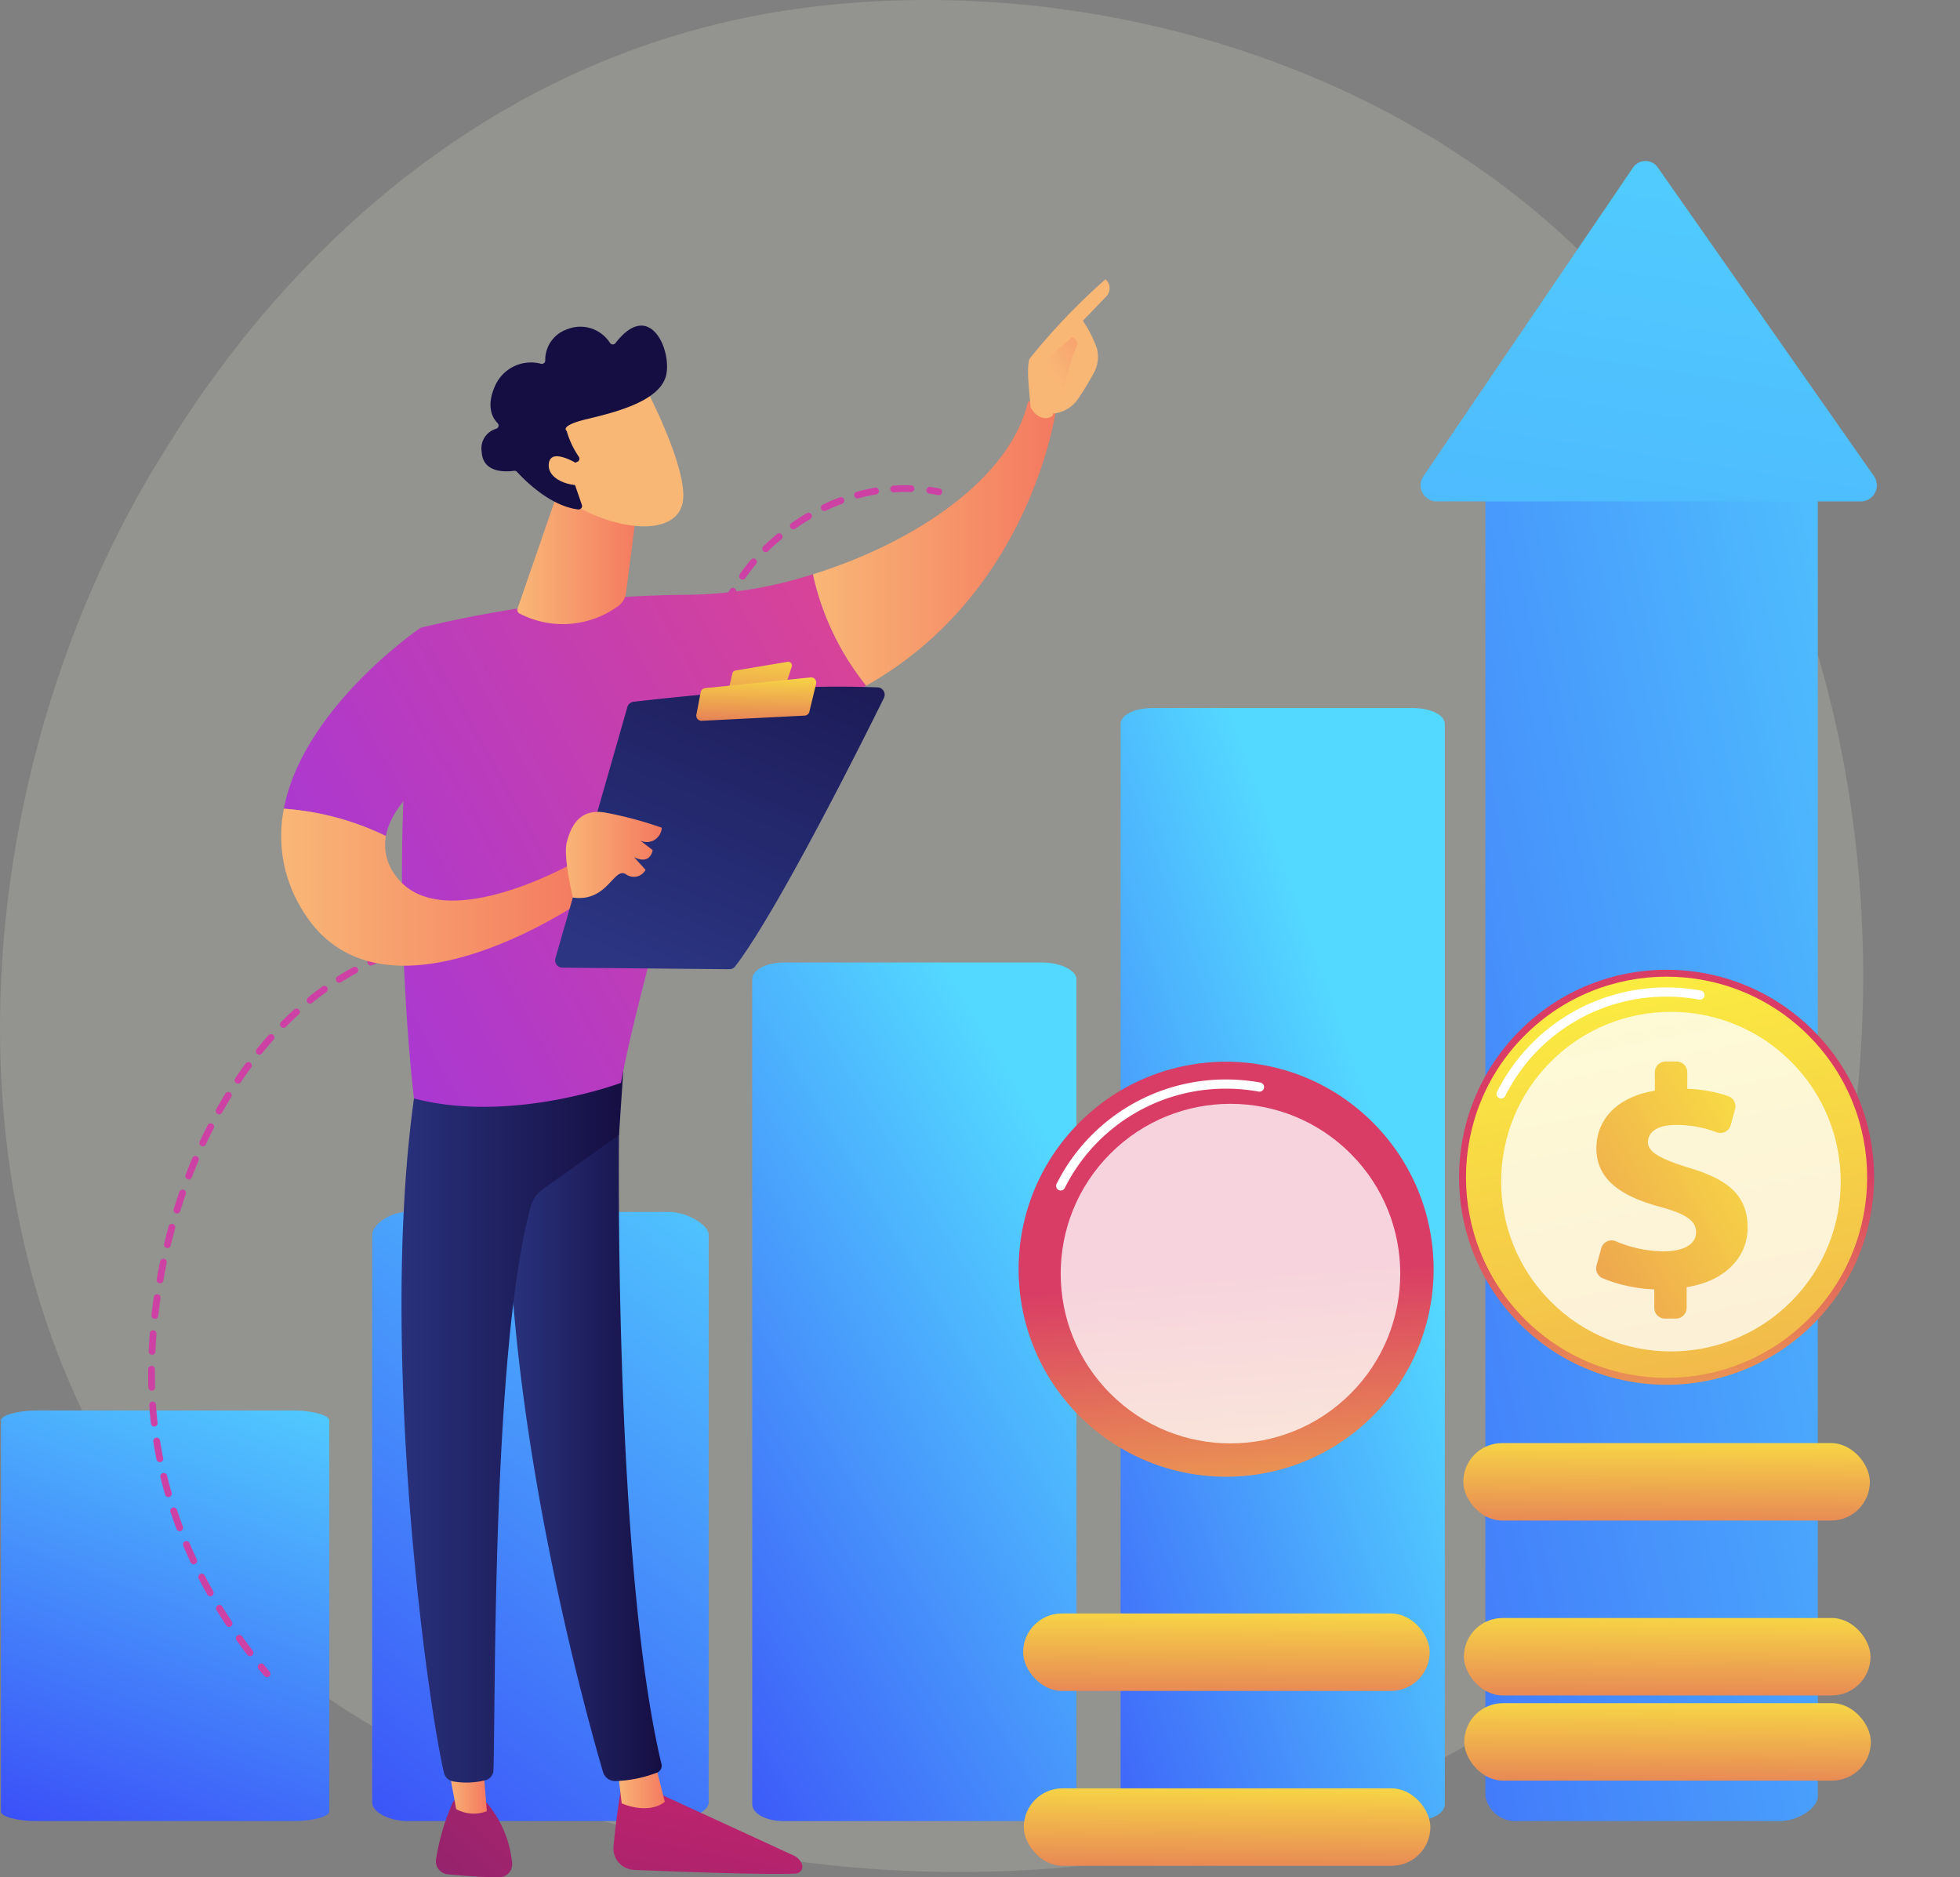 <svg xmlns="http://www.w3.org/2000/svg" xmlns:xlink="http://www.w3.org/1999/xlink" width="145.712" height="139.549" viewBox="0 0 145.712 139.549">
  <rect x="0" y="0" width="145.712" height="139.549" fill="#808080" stroke="none"/>
  <defs>
    <linearGradient id="linear-gradient" x1="0.854" y1="-0.314" x2="0.148" y2="1.317" gradientUnits="objectBoundingBox">
      <stop offset="0" stop-color="#53d8ff"/>
      <stop offset="1" stop-color="#3840f7"/>
    </linearGradient>
    <linearGradient id="linear-gradient-2" x1="0.718" y1="-0.229" x2="0.277" y2="1.245" xlink:href="#linear-gradient"/>
    <linearGradient id="linear-gradient-3" x1="1.436" y1="-0.32" x2="-0.958" y2="1.772" xlink:href="#linear-gradient"/>
    <linearGradient id="linear-gradient-4" x1="0.752" y1="0.101" x2="0.001" y2="1.287" xlink:href="#linear-gradient"/>
    <linearGradient id="linear-gradient-5" x1="0.679" y1="0.282" x2="-0.15" y2="1.292" xlink:href="#linear-gradient"/>
    <linearGradient id="linear-gradient-6" x1="0.86" y1="-0.763" x2="-1.194" y2="9.019" xlink:href="#linear-gradient"/>
    <linearGradient id="linear-gradient-7" x1="-0.184" y1="1.294" x2="0.486" y2="0.516" gradientUnits="objectBoundingBox">
      <stop offset="0" stop-color="#fdf53f"/>
      <stop offset="1" stop-color="#d93c65"/>
    </linearGradient>
    <linearGradient id="linear-gradient-8" x1="0.878" y1="-0.071" x2="-1.173" y2="3.028" xlink:href="#linear-gradient-7"/>
    <linearGradient id="linear-gradient-9" x1="1.304" y1="-0.302" x2="-1.589" y2="2.559" xlink:href="#linear-gradient-7"/>
    <linearGradient id="linear-gradient-10" x1="0.538" y1="-0.443" x2="0.438" y2="2.054" xlink:href="#linear-gradient-7"/>
    <linearGradient id="linear-gradient-13" x1="0.538" y1="-0.443" x2="0.438" y2="2.054" xlink:href="#linear-gradient-7"/>
    <linearGradient id="linear-gradient-22" x1="0.94" y1="-0.484" x2="-1.895" y2="6.012" gradientUnits="objectBoundingBox">
      <stop offset="0" stop-color="#cb236d"/>
      <stop offset="1" stop-color="#4c246d"/>
    </linearGradient>
    <linearGradient id="linear-gradient-23" y1="0.5" x2="1" y2="0.5" gradientUnits="objectBoundingBox">
      <stop offset="0" stop-color="#f9b776"/>
      <stop offset="1" stop-color="#f47960"/>
    </linearGradient>
    <linearGradient id="linear-gradient-24" y1="0.5" x2="1" y2="0.5" gradientUnits="objectBoundingBox">
      <stop offset="0" stop-color="#2b3582"/>
      <stop offset="1" stop-color="#150e42"/>
    </linearGradient>
    <linearGradient id="linear-gradient-25" x1="3.08" y1="-2.223" x2="-3.938" y2="5.384" xlink:href="#linear-gradient-22"/>
    <linearGradient id="linear-gradient-28" x1="-0.138" y1="0.775" x2="1.475" y2="-0.237" gradientUnits="objectBoundingBox">
      <stop offset="0" stop-color="#a737d5"/>
      <stop offset="1" stop-color="#ef497a"/>
    </linearGradient>
    <linearGradient id="linear-gradient-30" x1="78.211" y1="1.605" x2="80.211" y2="4.278" xlink:href="#linear-gradient-23"/>
    <linearGradient id="linear-gradient-31" x1="0.339" y1="0.706" x2="2.358" y2="-1.072" xlink:href="#linear-gradient-23"/>
    <linearGradient id="linear-gradient-32" x1="-0.241" y1="1.066" x2="3.808" y2="-1.521" xlink:href="#linear-gradient-28"/>
    <linearGradient id="linear-gradient-34" x1="0.182" y1="0.955" x2="0.979" y2="-0.674" xlink:href="#linear-gradient-24"/>
    <linearGradient id="linear-gradient-35" x1="0.689" y1="-1.244" x2="0.115" y2="4.057" xlink:href="#linear-gradient-7"/>
    <linearGradient id="linear-gradient-36" x1="0.557" y1="-0.45" x2="0.414" y2="1.931" xlink:href="#linear-gradient-7"/>
    <linearGradient id="linear-gradient-39" x1="-41.391" y1="-14.688" x2="-41.713" y2="-15.754" xlink:href="#linear-gradient-23"/>
    <linearGradient id="linear-gradient-40" x1="-31.439" y1="-12.329" x2="-31.234" y2="-11.15" xlink:href="#linear-gradient-24"/>
    <linearGradient id="linear-gradient-41" x1="-136.11" y1="-73.662" x2="-137.053" y2="-78.309" xlink:href="#linear-gradient-23"/>
  </defs>
  <g id="Asset_management" data-name="Asset management" transform="translate(-464.272 -473.052)">
    <path id="Path_1137" data-name="Path 1137" d="M586.73,592.639a50.072,50.072,0,0,1-7.662,6.451C554.074,617.024,524.5,611.8,518.214,610.52c-9.282-1.885-27.223-5.529-40.194-20.783C458.4,566.659,461.452,530.3,476.674,506.3c2.784-4.39,17.492-28.756,47.385-32.664,18.091-2.365,39.179,2.4,54.451,15.2C610.566,515.693,608.284,569.948,586.73,592.639Z" transform="translate(0)" fill="#bfbeb0" opacity="0.3"/>
    <g id="Group_1825" data-name="Group 1825" transform="translate(464.345 485.022)">
      <path id="Path_1138" data-name="Path 1138" d="M1037.917,2269.109h-19.454c-1.364,0-2.622.994-2.622,1.683v42.23c0,.689,1.259,1.368,2.622,1.368h19.454c1.363,0,2.942-.678,2.942-1.368v-42.23C1040.859,2270.1,1039.281,2269.109,1037.917,2269.109Z" transform="translate(-988.246 -2190.984)" fill="url(#linear-gradient)"/>
      <path id="Path_1139" data-name="Path 1139" d="M490.13,2564.075c0-.357-1.229-.725-2.593-.725H468.3c-1.363,0-2.581.369-2.581.725v29.1c0,.357,1.218.693,2.581.693h19.234c1.363,0,2.593-.337,2.593-.693Z" transform="translate(-465.723 -2470.465)" fill="url(#linear-gradient-2)"/>
      <path id="Path_1140" data-name="Path 1140" d="M2690.406,1171.192c0-.876-1.466-1.537-2.83-1.537h-19.471c-1.363,0-2.412.661-2.412,1.537v97.05a2.275,2.275,0,0,0,2.412,1.845h19.471c1.364,0,2.83-.969,2.83-1.845Z" transform="translate(-2555.338 -1146.681)" fill="url(#linear-gradient-3)"/>
      <path id="Path_1141" data-name="Path 1141" d="M1603.25,1900.644c0-.645-1.176-1.242-2.539-1.242h-19.233c-1.364,0-2.33.6-2.33,1.242v61.344c0,.646.966,1.24,2.33,1.24h19.233c1.364,0,2.539-.595,2.539-1.24Z" transform="translate(-1523.296 -1839.822)" fill="url(#linear-gradient-4)"/>
      <path id="Path_1142" data-name="Path 1142" d="M2149.161,1523.506c0-.724-1.08-1.206-2.443-1.206h-19.233c-1.364,0-2.426.482-2.426,1.206v80.286c0,.724,1.062,1.25,2.426,1.25h19.233c1.364,0,2.443-.526,2.443-1.25Z" transform="translate(-2041.823 -1481.637)" fill="url(#linear-gradient-5)"/>
      <path id="Path_1143" data-name="Path 1143" d="M2569.89,735.082l15.569-22.917a1.118,1.118,0,0,1,1.858-.014l16.051,22.917a1.2,1.2,0,0,1-.924,1.9h-31.619A1.2,1.2,0,0,1,2569.89,735.082Z" transform="translate(-2464.138 -711.662)" fill="url(#linear-gradient-6)"/>
    </g>
    <g id="Group_1828" data-name="Group 1828" transform="translate(566.354 538.754)">
      <g id="Group_1827" data-name="Group 1827" transform="translate(0 0)">
        <circle id="Ellipse_15" data-name="Ellipse 15" cx="15.426" cy="15.426" r="15.426" transform="translate(0 21.815) rotate(-45)" fill="url(#linear-gradient-7)"/>
        <circle id="Ellipse_16" data-name="Ellipse 16" cx="14.913" cy="14.913" r="14.913" transform="translate(0.725 21.815) rotate(-45)" fill="url(#linear-gradient-8)"/>
        <path id="Path_1144" data-name="Path 1144" d="M2682.566,1944.725a.342.342,0,0,1-.305-.5,14.049,14.049,0,0,1,12.6-7.759,14.216,14.216,0,0,1,2.545.229.342.342,0,1,1-.123.673,13.536,13.536,0,0,0-2.422-.218,13.368,13.368,0,0,0-11.991,7.383A.341.341,0,0,1,2682.566,1944.725Z" transform="translate(-2673.048 -1928.762)" fill="#fff"/>
        <circle id="Ellipse_17" data-name="Ellipse 17" cx="12.622" cy="12.622" r="12.622" transform="translate(4.29 22.14) rotate(-45)" fill="#fff" opacity="0.78"/>
        <g id="Group_1826" data-name="Group 1826" transform="translate(16.581 13.207)">
          <path id="Path_1145" data-name="Path 1145" d="M2834.159,2064.436v-1.373a11.2,11.2,0,0,1-3.853-.835.8.8,0,0,1-.439-.938l.349-1.279a.8.8,0,0,1,1.087-.524,9.291,9.291,0,0,0,3.557.749c1.379,0,2.407-.468,2.407-1.426,0-.865-.795-1.379-2.711-1.893-2.734-.748-4.7-1.94-4.7-4.347,0-2.174,1.589-3.833,4.347-4.277v-1.373a.8.8,0,0,1,.8-.8h.807a.8.8,0,0,1,.8.8v1.233a10.2,10.2,0,0,1,3.054.548.8.8,0,0,1,.5.961l-.321,1.183a.8.8,0,0,1-1.053.539,8.331,8.331,0,0,0-3-.544c-1.636,0-2.1.677-2.1,1.285,0,.748.981,1.262,3.108,1.916,3.038.911,4.3,2.173,4.3,4.44,0,2.08-1.542,3.949-4.533,4.417v1.537a.8.8,0,0,1-.8.8h-.807A.8.8,0,0,1,2834.159,2064.436Z" transform="translate(-2829.838 -2046.12)" fill="url(#linear-gradient-9)"/>
        </g>
      </g>
      <rect id="Rectangle_368" data-name="Rectangle 368" width="30.226" height="5.757" rx="2.879" transform="translate(6.702 41.577)" fill="url(#linear-gradient-10)"/>
      <rect id="Rectangle_369" data-name="Rectangle 369" width="30.226" height="5.757" rx="2.879" transform="translate(6.726 48.077)" fill="url(#linear-gradient-10)"/>
      <rect id="Rectangle_370" data-name="Rectangle 370" width="30.226" height="5.757" rx="2.879" transform="translate(6.75 54.578)" fill="url(#linear-gradient-10)"/>
      <rect id="Rectangle_371" data-name="Rectangle 371" width="30.226" height="5.757" rx="2.879" transform="translate(6.774 60.91)" fill="url(#linear-gradient-13)"/>
      <rect id="Rectangle_372" data-name="Rectangle 372" width="30.226" height="5.757" rx="2.879" transform="translate(6.797 67.242)" fill="url(#linear-gradient-10)"/>
    </g>
    <g id="Group_1831" data-name="Group 1831" transform="translate(533.609 545.591)">
      <g id="Group_1830" data-name="Group 1830" transform="translate(0 0)">
        <circle id="Ellipse_18" data-name="Ellipse 18" cx="15.426" cy="15.426" r="15.426" transform="translate(0 21.815) rotate(-45)" fill="url(#linear-gradient-7)"/>
        <circle id="Ellipse_19" data-name="Ellipse 19" cx="14.913" cy="14.913" r="14.913" transform="translate(0.725 21.815) rotate(-45)" fill="url(#linear-gradient-8)"/>
        <path id="Path_1146" data-name="Path 1146" d="M2029.794,2081.019a.335.335,0,0,1-.154-.037.342.342,0,0,1-.151-.459,14.049,14.049,0,0,1,12.6-7.759,14.228,14.228,0,0,1,2.545.229.342.342,0,0,1-.123.673,13.518,13.518,0,0,0-2.422-.218,13.369,13.369,0,0,0-11.991,7.383A.342.342,0,0,1,2029.794,2081.019Z" transform="translate(-2020.276 -2065.057)" fill="#fff"/>
        <circle id="Ellipse_20" data-name="Ellipse 20" cx="12.622" cy="12.622" r="12.622" transform="translate(4.29 22.14) rotate(-45)" fill="#fff" opacity="0.78"/>
        <g id="Group_1829" data-name="Group 1829" transform="translate(16.581 13.207)">
          <path id="Path_1147" data-name="Path 1147" d="M2181.388,2200.729v-1.373a11.2,11.2,0,0,1-3.854-.835.794.794,0,0,1-.439-.938l.349-1.279a.8.8,0,0,1,1.087-.524,9.3,9.3,0,0,0,3.557.749c1.379,0,2.407-.467,2.407-1.426,0-.865-.794-1.379-2.711-1.893-2.734-.748-4.7-1.94-4.7-4.347,0-2.173,1.589-3.833,4.347-4.277v-1.373a.8.8,0,0,1,.8-.8h.807a.8.8,0,0,1,.8.8v1.233a10.2,10.2,0,0,1,3.054.548.8.8,0,0,1,.5.961l-.321,1.183a.8.8,0,0,1-1.053.539,8.331,8.331,0,0,0-3-.544c-1.636,0-2.1.677-2.1,1.285,0,.748.981,1.262,3.108,1.916,3.038.911,4.3,2.173,4.3,4.44,0,2.08-1.542,3.949-4.533,4.417v1.537a.8.8,0,0,1-.8.8h-.807A.8.8,0,0,1,2181.388,2200.729Z" transform="translate(-2177.067 -2182.413)" fill="url(#linear-gradient-9)"/>
        </g>
      </g>
      <rect id="Rectangle_373" data-name="Rectangle 373" width="30.226" height="5.757" rx="2.879" transform="translate(6.702 40.904)" fill="url(#linear-gradient-13)"/>
      <rect id="Rectangle_374" data-name="Rectangle 374" width="30.226" height="5.757" rx="2.879" transform="translate(6.726 47.404)" fill="url(#linear-gradient-10)"/>
      <rect id="Rectangle_375" data-name="Rectangle 375" width="30.226" height="5.757" rx="2.879" transform="translate(6.75 53.905)" fill="url(#linear-gradient-10)"/>
      <rect id="Rectangle_376" data-name="Rectangle 376" width="30.226" height="5.757" rx="2.879" transform="translate(6.774 60.405)" fill="url(#linear-gradient-10)"/>
    </g>
    <g id="Group_1832" data-name="Group 1832" transform="translate(475.289 509.113)">
      <path id="Path_1148" data-name="Path 1148" d="M847.029,2939.262a.252.252,0,0,1-.192-.089q-.22-.258-.435-.519a.252.252,0,1,1,.39-.321q.212.258.429.513a.252.252,0,0,1-.192.416Z" transform="translate(-838.195 -2850.642)" fill="#ce41a4"/>
      <path id="Path_1149" data-name="Path 1149" d="M691.46,1278.98a.251.251,0,0,1-.2-.1c-.273-.355-.543-.719-.8-1.081a.252.252,0,1,1,.41-.293c.256.357.522.717.791,1.067a.252.252,0,0,1-.2.406Zm-1.555-2.175a.252.252,0,0,1-.211-.113c-.248-.374-.492-.756-.724-1.135a.252.252,0,0,1,.43-.264c.229.374.47.751.715,1.119a.252.252,0,0,1-.21.392Zm-1.4-2.279a.252.252,0,0,1-.22-.128c-.22-.39-.436-.789-.64-1.185a.252.252,0,0,1,.448-.232c.2.39.414.783.631,1.168a.252.252,0,0,1-.219.377Zm-1.227-2.376a.252.252,0,0,1-.229-.145c-.19-.405-.375-.819-.549-1.23a.252.252,0,0,1,.465-.2c.172.4.354.813.542,1.212a.252.252,0,0,1-.228.36Zm-1.043-2.461a.252.252,0,0,1-.236-.163c-.158-.419-.31-.846-.451-1.269a.252.252,0,0,1,.479-.16c.139.417.289.838.445,1.25a.253.253,0,0,1-.236.342Zm-.845-2.536a.252.252,0,0,1-.242-.182c-.125-.431-.241-.869-.347-1.3a.252.252,0,0,1,.49-.12c.1.426.219.857.342,1.282a.253.253,0,0,1-.243.323Zm-.635-2.6a.252.252,0,0,1-.247-.2c-.088-.438-.168-.885-.237-1.326a.252.252,0,1,1,.5-.078c.068.435.147.874.233,1.306a.252.252,0,0,1-.2.3A.25.25,0,0,1,684.756,1264.556Zm-.414-2.641a.252.252,0,0,1-.25-.224c-.049-.439-.09-.891-.121-1.342a.252.252,0,1,1,.5-.035c.03.444.07.889.119,1.321a.253.253,0,0,1-.223.279Zm-.185-2.667a.252.252,0,0,1-.252-.245c-.01-.339-.015-.685-.015-1.029q0-.159,0-.318a.252.252,0,0,1,.252-.25h0a.252.252,0,0,1,.25.254q0,.157,0,.313c0,.339,0,.68.014,1.014a.252.252,0,0,1-.245.259Zm.023-2.674h-.011a.252.252,0,0,1-.241-.263c.02-.443.047-.895.083-1.343a.252.252,0,0,1,.5.04c-.035.443-.062.889-.081,1.326A.252.252,0,0,1,684.18,1256.575Zm.209-2.666-.028,0a.252.252,0,0,1-.223-.279c.049-.442.107-.891.171-1.335a.252.252,0,1,1,.5.072c-.063.438-.12.882-.169,1.318A.252.252,0,0,1,684.389,1253.909Zm.382-2.647a.253.253,0,0,1-.249-.3c.078-.439.164-.883.255-1.321a.252.252,0,1,1,.494.1c-.091.432-.175.871-.252,1.305A.252.252,0,0,1,684.772,1251.262Zm.548-2.616a.253.253,0,0,1-.245-.312c.105-.433.219-.871.337-1.3a.252.252,0,1,1,.486.135c-.117.425-.229.857-.333,1.285A.252.252,0,0,1,685.32,1248.646Zm.711-2.575a.252.252,0,0,1-.241-.327c.133-.427.274-.857.42-1.278a.252.252,0,0,1,.477.165c-.144.416-.284.841-.415,1.262A.252.252,0,0,1,686.031,1246.071Zm.876-2.526a.252.252,0,0,1-.235-.343c.161-.419.331-.839.5-1.248a.252.252,0,0,1,.465.2c-.171.4-.339.819-.5,1.232A.253.253,0,0,1,686.907,1243.545Zm1.045-2.463a.252.252,0,0,1-.229-.359c.19-.408.389-.815.591-1.211a.252.252,0,0,1,.449.23c-.2.39-.4.792-.583,1.194A.252.252,0,0,1,687.952,1241.082Zm22.211-1.289a4.6,4.6,0,0,1-.724-.057.252.252,0,1,1,.079-.5,4.183,4.183,0,0,0,1.256.007.252.252,0,0,1,.072.5A4.815,4.815,0,0,1,710.163,1239.794Zm1.929-.412a.252.252,0,0,1-.1-.485,6.092,6.092,0,0,0,1.117-.628.252.252,0,0,1,.291.412,6.607,6.607,0,0,1-1.209.68A.253.253,0,0,1,712.092,1239.382Zm-3.882-.048a.253.253,0,0,1-.111-.026,5.665,5.665,0,0,1-1.163-.771.252.252,0,0,1,.327-.385,5.154,5.154,0,0,0,1.059.7.252.252,0,0,1-.111.479Zm-19.04-.633a.252.252,0,0,1-.22-.376c.22-.393.45-.785.682-1.163a.252.252,0,1,1,.43.264c-.229.373-.455.758-.672,1.146A.252.252,0,0,1,689.171,1238.7Zm25.1-.837a.252.252,0,0,1-.179-.43,8.49,8.49,0,0,0,.84-.989.252.252,0,0,1,.408.3,9.016,9.016,0,0,1-.89,1.048A.252.252,0,0,1,714.273,1237.863Zm-8.1-.226a.252.252,0,0,1-.2-.094c-.161-.2-.32-.415-.473-.639-.107-.157-.211-.321-.31-.485a.252.252,0,1,1,.432-.261c.095.157.195.313.3.463.144.213.295.417.447.605a.252.252,0,0,1-.2.411Zm-15.6-1.218a.252.252,0,0,1-.209-.393c.251-.374.513-.745.777-1.1a.252.252,0,0,1,.406.3c-.26.352-.517.718-.764,1.086A.252.252,0,0,1,690.571,1236.419Zm25.262-.714a.253.253,0,0,1-.227-.362,6.048,6.048,0,0,0,.432-1.206.252.252,0,1,1,.49.119,6.555,6.555,0,0,1-.468,1.306A.253.253,0,0,1,715.833,1235.7Zm-11.047-.346a.253.253,0,0,1-.23-.148,12.445,12.445,0,0,1-.5-1.271.252.252,0,0,1,.479-.158,11.914,11.914,0,0,0,.476,1.219.252.252,0,0,1-.125.334A.249.249,0,0,1,704.786,1235.359Zm-12.626-1.093a.252.252,0,0,1-.2-.411c.285-.352.579-.7.875-1.029a.252.252,0,0,1,.376.336c-.29.325-.579.665-.859,1.01A.252.252,0,0,1,692.16,1234.266Zm24.3-1.14h-.005a.252.252,0,0,1-.247-.258q0-.059,0-.119a5.717,5.717,0,0,0-.117-1.153.252.252,0,1,1,.494-.1,6.221,6.221,0,0,1,.128,1.255c0,.043,0,.087,0,.13A.252.252,0,0,1,716.456,1233.126Zm-12.5-.3a.252.252,0,0,1-.247-.2,12.936,12.936,0,0,1-.212-1.346.252.252,0,1,1,.5-.052,12.421,12.421,0,0,0,.2,1.294.252.252,0,0,1-.247.3Zm-10.009-.552a.252.252,0,0,1-.179-.43c.317-.321.645-.635.975-.935a.252.252,0,1,1,.34.373c-.323.294-.645.6-.955.917A.252.252,0,0,1,693.944,1232.271Zm21.972-1.741a.253.253,0,0,1-.229-.146,5.428,5.428,0,0,0-.255-.483,6.907,6.907,0,0,0-.41-.613.252.252,0,1,1,.4-.3,7.442,7.442,0,0,1,.44.658c.1.171.2.348.279.528a.252.252,0,0,1-.229.359Zm-19.993-.057a.252.252,0,0,1-.159-.448c.338-.275.687-.542,1.036-.8l.037-.027a.252.252,0,1,1,.293.411l-.034.025c-.342.248-.683.51-1.014.778A.251.251,0,0,1,695.923,1230.474Zm7.754-.3h0a.252.252,0,0,1-.252-.252,13.39,13.39,0,0,1,.071-1.36.252.252,0,1,1,.5.052,12.868,12.868,0,0,0-.068,1.309A.252.252,0,0,1,703.676,1230.169Zm-5.585-1.257a.252.252,0,0,1-.135-.466c.383-.242.775-.472,1.166-.685a.252.252,0,1,1,.242.443c-.382.208-.765.433-1.138.669A.25.25,0,0,1,698.092,1228.913Zm16.237-.512a.251.251,0,0,1-.171-.067,7.681,7.681,0,0,0-1.022-.791.252.252,0,0,1,.275-.423,8.18,8.18,0,0,1,1.09.844.252.252,0,0,1-.171.438Zm-13.89-.766a.252.252,0,0,1-.106-.482c.412-.19.831-.366,1.248-.525a.252.252,0,0,1,.179.472c-.406.154-.815.326-1.216.511A.253.253,0,0,1,700.438,1227.635Zm3.511-.12a.249.249,0,0,1-.051-.005.252.252,0,0,1-.2-.3c.052-.255.113-.512.18-.768-.292.07-.584.149-.874.235a.252.252,0,1,1-.144-.484c.39-.116.784-.219,1.175-.306a.252.252,0,0,1,.481.152c-.128.42-.237.848-.324,1.272A.253.253,0,0,1,703.949,1227.514Zm8.15-.569a.251.251,0,0,1-.1-.022,9.634,9.634,0,0,0-1.221-.451.252.252,0,0,1,.143-.484,10.13,10.13,0,0,1,1.285.475.252.252,0,0,1-.1.482Zm-2.555-.763a.25.25,0,0,1-.042,0,12.156,12.156,0,0,0-1.3-.147.252.252,0,0,1,.03-.5,12.687,12.687,0,0,1,1.355.153.252.252,0,0,1-.042.5Zm-4-.052a.252.252,0,0,1-.032-.5c.454-.058.909-.1,1.354-.114a.252.252,0,1,1,.019.5c-.43.016-.87.053-1.309.11Zm-.821-1.171a.252.252,0,0,1-.234-.347c.168-.413.358-.828.564-1.235a.252.252,0,0,1,.45.229c-.2.394-.384.8-.547,1.2A.252.252,0,0,1,704.727,1224.96Zm1.206-2.383a.252.252,0,0,1-.215-.384c.23-.378.481-.758.746-1.13a.252.252,0,1,1,.411.293c-.258.362-.5.733-.726,1.1A.252.252,0,0,1,705.933,1222.578Zm1.554-2.17a.252.252,0,0,1-.192-.417,12.763,12.763,0,0,1,.939-.985.252.252,0,1,1,.346.367,12.231,12.231,0,0,0-.9.946A.252.252,0,0,1,707.487,1220.407Zm1.941-1.825a.252.252,0,0,1-.152-.454,12.7,12.7,0,0,1,1.131-.758.252.252,0,1,1,.258.433,12.27,12.27,0,0,0-1.086.728A.252.252,0,0,1,709.428,1218.583Zm2.288-1.369a.252.252,0,0,1-.108-.481c.4-.187.806-.36,1.25-.527a.252.252,0,1,1,.178.472c-.431.162-.828.33-1.212.511A.252.252,0,0,1,711.716,1217.214Zm2.5-.951a.252.252,0,0,1-.075-.493c.386-.12.8-.238,1.293-.374a.252.252,0,0,1,.133.487c-.491.134-.9.251-1.276.369A.253.253,0,0,1,714.212,1216.263Zm2.577-.715a.252.252,0,0,1-.064-.5c.413-.109.854-.228,1.282-.354a.252.252,0,0,1,.143.484c-.434.128-.879.247-1.3.358A.257.257,0,0,1,716.789,1215.548Zm2.559-.775a.252.252,0,0,1-.089-.489,9.562,9.562,0,0,0,1.186-.533.252.252,0,1,1,.24.444,10.062,10.062,0,0,1-1.249.561A.251.251,0,0,1,719.348,1214.773Zm2.321-1.292a.252.252,0,0,1-.163-.445,4.974,4.974,0,0,0,.856-.931.252.252,0,1,1,.412.292,5.534,5.534,0,0,1-.942,1.025A.251.251,0,0,1,721.669,1213.481Zm1.531-2.147a.253.253,0,0,1-.233-.349c.161-.389.316-.794.474-1.237a.252.252,0,1,1,.475.17c-.161.451-.319.863-.483,1.259A.252.252,0,0,1,723.2,1211.334Zm.907-2.515a.253.253,0,0,1-.24-.33c.136-.423.267-.848.4-1.273a.252.252,0,0,1,.483.147c-.13.428-.262.855-.4,1.28A.252.252,0,0,1,724.107,1208.82Zm.784-2.556a.255.255,0,0,1-.073-.011.253.253,0,0,1-.168-.315c.13-.428.261-.855.4-1.28a.252.252,0,1,1,.481.154c-.135.423-.266.848-.4,1.273A.252.252,0,0,1,724.892,1206.263Zm.822-2.544a.253.253,0,0,1-.238-.337c.161-.452.317-.864.479-1.26a.252.252,0,0,1,.467.191c-.159.388-.313.793-.471,1.238A.252.252,0,0,1,725.714,1203.719Zm1.017-2.469a.253.253,0,0,1-.227-.362c.2-.416.414-.819.634-1.2a.252.252,0,0,1,.437.253c-.214.368-.421.76-.616,1.164A.252.252,0,0,1,726.731,1201.25Zm1.343-2.307a.252.252,0,0,1-.206-.4c.26-.371.539-.734.829-1.076a.252.252,0,0,1,.385.326c-.28.331-.55.681-.8,1.04A.252.252,0,0,1,728.074,1198.943Zm1.724-2.037a.252.252,0,0,1-.177-.432c.238-.234.489-.464.745-.684q.132-.113.265-.223a.252.252,0,0,1,.321.389q-.13.107-.258.217c-.248.213-.49.435-.721.661A.251.251,0,0,1,729.8,1196.906Zm2.057-1.7a.252.252,0,0,1-.146-.458c.371-.261.755-.509,1.14-.736a.252.252,0,0,1,.256.435c-.374.22-.746.461-1.106.714A.251.251,0,0,1,731.856,1195.2Zm2.3-1.354a.252.252,0,0,1-.109-.48c.41-.2.83-.377,1.249-.534a.252.252,0,0,1,.178.472c-.405.152-.812.326-1.208.517A.253.253,0,0,1,734.158,1193.848Zm2.5-.938a.252.252,0,0,1-.066-.5c.439-.12.886-.22,1.328-.3a.252.252,0,1,1,.085.5c-.426.073-.857.169-1.28.285A.258.258,0,0,1,736.657,1192.909Zm2.631-.451a.252.252,0,0,1-.017-.5,13.117,13.117,0,0,1,1.362-.024.252.252,0,0,1-.017.5,12.553,12.553,0,0,0-1.31.023Z" transform="translate(-683.891 -1191.923)" fill="#ce41a4"/>
      <path id="Path_1150" data-name="Path 1150" d="M1838.123,1195.146a.258.258,0,0,1-.05-.005c-.215-.043-.434-.081-.649-.112a.252.252,0,0,1,.073-.5c.224.033.452.072.676.117a.252.252,0,0,1-.049.5Z" transform="translate(-1779.355 -1194.396)" fill="#ce41a4"/>
    </g>
    <g id="Group_1837" data-name="Group 1837" transform="translate(485.175 493.813)">
      <path id="Path_1151" data-name="Path 1151" d="M1609.833,3161.4s-.412,2.334-.615,4.645a1.593,1.593,0,0,0,1.523,1.725c3.077.128,9.66.377,12.022.272a.518.518,0,0,0,.456-.71,1.162,1.162,0,0,0-.593-.625l-10.873-5Z" transform="translate(-1584.511 -3049.526)" fill="url(#linear-gradient-22)"/>
      <path id="Path_1152" data-name="Path 1152" d="M1613.042,3137.42l.331,2.792s1.9.887,3.206-.111l-.789-3.112Z" transform="translate(-1588.058 -3026.914)" fill="url(#linear-gradient-23)"/>
      <path id="Path_1153" data-name="Path 1153" d="M1508.1,2431.891c-.143.729-.768,36.388,3.044,52.367a.542.542,0,0,1-.318.631,9.443,9.443,0,0,1-3.1.63.933.933,0,0,1-.927-.67c-1.089-3.708-6.31-22.283-6.991-40.028-.761-19.829,0-.675,0-.675l.446-12.257Z" transform="translate(-1482.872 -2373.88)" fill="url(#linear-gradient-24)"/>
      <path id="Path_1154" data-name="Path 1154" d="M1431.78,3177.9a16.808,16.808,0,0,0-1.292,4.31.971.971,0,0,0,.855,1.163c1.016.1,2.58.229,3.833.22a.969.969,0,0,0,.959-1.081,8.167,8.167,0,0,0-1.907-4.479Z" transform="translate(-1418.966 -3064.801)" fill="url(#linear-gradient-25)"/>
      <path id="Path_1155" data-name="Path 1155" d="M1440.425,3127.2l.774,4.223a2.731,2.731,0,0,0,2.28.157l-.369-4.543Z" transform="translate(-1428.188 -3017.697)" fill="url(#linear-gradient-23)"/>
      <path id="Path_1156" data-name="Path 1156" d="M1397.052,2421.975c-3.117,18.813.676,46.5,1.956,51.918a.846.846,0,0,0,.682.642,5.676,5.676,0,0,0,2.438-.1.775.775,0,0,0,.557-.713c.172-4.381-.137-31.276,2.767-41.9a2.418,2.418,0,0,1,.931-1.332l5.638-4.008.432-6.479Z" transform="translate(-1386.906 -2362.869)" fill="url(#linear-gradient-24)"/>
      <g id="Group_1833" data-name="Group 1833" transform="translate(8.982 8.989)">
        <path id="Path_1157" data-name="Path 1157" d="M1417.367,1944.8a87.827,87.827,0,0,0-19.65,2.453c-2.785,16.249-.487,34.99-.487,34.99,7.233,1.9,15.391-1.16,15.391-1.16,1.2-6.791,6.811-25.905,6.811-25.905a30.774,30.774,0,0,0,11.421-3.625,20.039,20.039,0,0,1-3.959-8.281A31.346,31.346,0,0,1,1417.367,1944.8Z" transform="translate(-1396.339 -1930.335)" fill="url(#linear-gradient-28)"/>
        <path id="Path_1158" data-name="Path 1158" d="M1828.2,1768.724a1.787,1.787,0,0,0-2.079-.584c-1.375,5.807-8.583,10.516-15.989,12.817a20.028,20.028,0,0,0,3.959,8.281C1826.385,1782.328,1828.2,1768.724,1828.2,1768.724Z" transform="translate(-1779.58 -1768.016)" fill="url(#linear-gradient-23)"/>
      </g>
      <g id="Group_1834" data-name="Group 1834" transform="translate(55.526 0)">
        <path id="Path_1159" data-name="Path 1159" d="M2028.526,1656.262c.1.305-1.016.77-1.671-.479-.023-.6-.386-3.162-.029-3.649a47.763,47.763,0,0,1,5.6-5.851.879.879,0,0,1,.11,1.22l-1.791,1.866a8.653,8.653,0,0,1,1.046,2.067,2.509,2.509,0,0,1-.25,1.847c-.314.566-.743,1.3-1.149,1.879A2.477,2.477,0,0,1,2028.526,1656.262Z" transform="translate(-2026.67 -1646.283)" fill="url(#linear-gradient-30)"/>
        <path id="Path_1160" data-name="Path 1160" d="M2044.3,1704.477l-1.632,1.384-.512,1.378,1.455,1.614a18.775,18.775,0,0,1,.853-3.325C2044.831,1704.936,2044.643,1704.65,2044.3,1704.477Z" transform="translate(-2041.015 -1700.18)" fill="url(#linear-gradient-31)"/>
      </g>
      <path id="Path_1161" data-name="Path 1161" d="M1291.134,2006.225l-3.583-9.046s-8.726,5.929-10.161,13.446a20.647,20.647,0,0,1,7.586,2.033C1285.621,2009.109,1291.134,2006.225,1291.134,2006.225Z" transform="translate(-1277.191 -1971.268)" fill="url(#linear-gradient-32)"/>
      <path id="Path_1162" data-name="Path 1162" d="M1296.265,2183.39s-9.8,5.537-13.1.809a3.715,3.715,0,0,1-.682-2.888,20.641,20.641,0,0,0-7.586-2.033,10.375,10.375,0,0,0,1.128,7.112c5.791,10.593,21.539-.585,21.539-.585Z" transform="translate(-1274.696 -2139.922)" fill="url(#linear-gradient-23)"/>
      <g id="Group_1835" data-name="Group 1835" transform="translate(20.37 28.435)">
        <path id="Path_1163" data-name="Path 1163" d="M1550.587,2076.157l5.347-18.673a.545.545,0,0,1,.461-.392c.969-.113,3.776-.43,7.017-.7a79.63,79.63,0,0,1,11.147-.37.547.547,0,0,1,.447.786c-1.541,3.117-7.878,15.8-11.051,19.948a.549.549,0,0,1-.441.217l-12.406-.116A.546.546,0,0,1,1550.587,2076.157Z" transform="translate(-1550.566 -2054.119)" fill="url(#linear-gradient-34)"/>
        <path id="Path_1164" data-name="Path 1164" d="M1726.148,2032.019l3.877-.646a.278.278,0,0,1,.31.361l-.384,1.163a.279.279,0,0,1-.227.189l-3.73.5a.278.278,0,0,1-.308-.339l.238-1.015A.278.278,0,0,1,1726.148,2032.019Z" transform="translate(-1712.747 -2031.369)" fill="url(#linear-gradient-35)"/>
        <path id="Path_1165" data-name="Path 1165" d="M1692.647,2049.87l.319-1.663a.385.385,0,0,1,.339-.31l7.83-.795a.385.385,0,0,1,.413.472l-.5,2.073a.384.384,0,0,1-.354.294l-7.651.385A.384.384,0,0,1,1692.647,2049.87Z" transform="translate(-1682.149 -2045.939)" fill="url(#linear-gradient-36)"/>
        <path id="Path_1166" data-name="Path 1166" d="M1561.882,2188.874s-.745-3.063-.444-4.149.883-2.484,2.823-2.173a28.428,28.428,0,0,1,4.229,1.128,1.111,1.111,0,0,1-1.59.959l.914.708s-.131,1.133-1.376.528l.851.939a.992.992,0,0,1-1.452.333C1564.92,2186.549,1564.481,2189.242,1561.882,2188.874Z" transform="translate(-1560.568 -2171.347)" fill="url(#linear-gradient-23)"/>
      </g>
      <path id="Path_1167" data-name="Path 1167" d="M1515.462,1861.246l-2.973,8.6a.31.31,0,0,0,.141.373,6.987,6.987,0,0,0,7.248-.487,1.459,1.459,0,0,0,.672-1.042l.963-7.44Z" transform="translate(-1494.915 -1845.373)" fill="url(#linear-gradient-23)"/>
      <g id="Group_1836" data-name="Group 1836" transform="translate(14.906 3.445)">
        <path id="Path_1168" data-name="Path 1168" d="M1544.989,1753.439s3.264,6.144,2.846,8.626-4.464,2.3-8,.288l-2.469-6.635Z" transform="translate(-1532.88 -1748.971)" fill="url(#linear-gradient-39)"/>
        <path id="Path_1169" data-name="Path 1169" d="M1483.674,1703.06a.253.253,0,0,0,.111-.37,6.619,6.619,0,0,1-.908-1.928s-.587-.376,1.494-.874,5.183-1.271,5.835-3.042c.636-1.727-1.035-6.068-3.7-2.609a.253.253,0,0,1-.4,0,2.612,2.612,0,0,0-3.18-1.033,2.4,2.4,0,0,0-1.64,2.314.252.252,0,0,1-.3.258,2.921,2.921,0,0,0-3.41,1.59c-.7,1.53-.244,2.4.168,2.819a.252.252,0,0,1-.108.419,1.519,1.519,0,0,0-1.072,1.734c.089,1.606,1.885,1.465,2.4,1.391a.254.254,0,0,1,.225.08c.438.485,2.413,2.545,4.551,2.793a.256.256,0,0,0,.268-.338l-.925-2.689a.254.254,0,0,1,.137-.315Z" transform="translate(-1476.559 -1692.936)" fill="url(#linear-gradient-40)"/>
        <path id="Path_1170" data-name="Path 1170" d="M1546.557,1825.3s-2.324-1.594-2.494-.252,2.093,1.945,3.214,1.444Z" transform="translate(-1539.071 -1814.799)" fill="url(#linear-gradient-41)"/>
      </g>
    </g>
  </g>
</svg>
